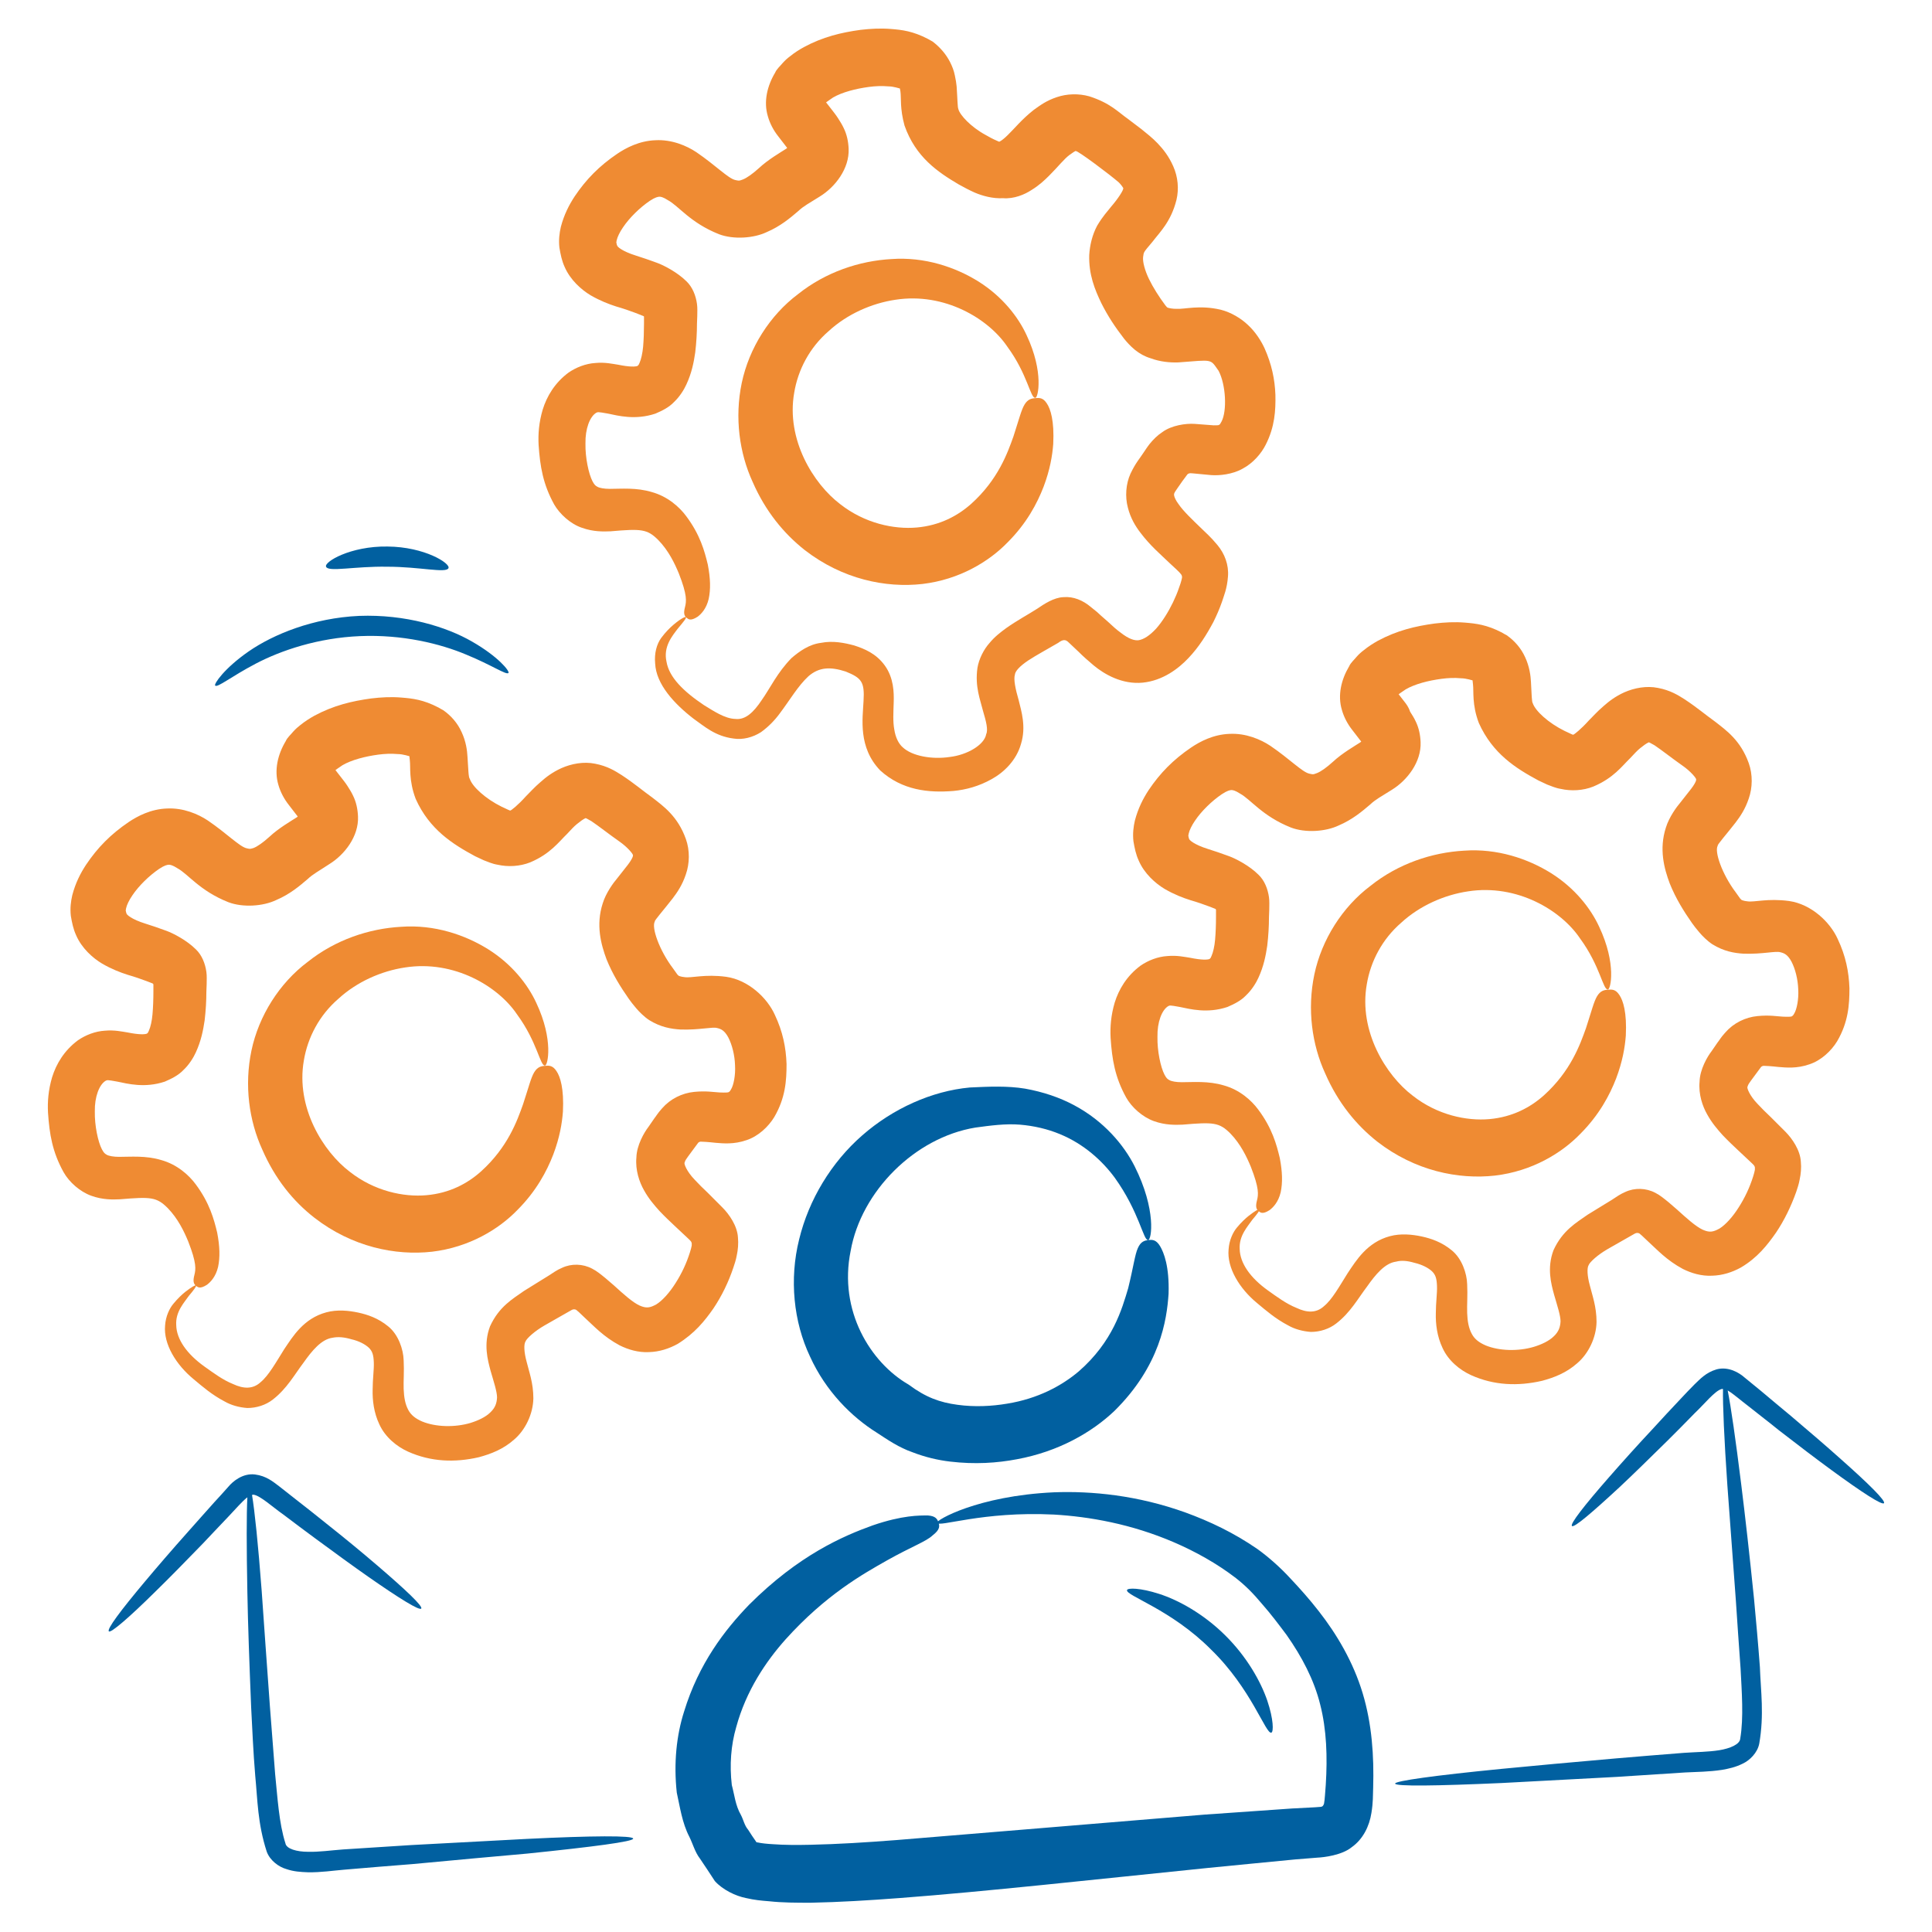 <svg width="60" height="60" viewBox="0 0 60 60" fill="none" xmlns="http://www.w3.org/2000/svg">
<path d="M35.236 36.218C34.9 35.554 34.282 34.818 33.364 34.327C32.909 34.082 32.391 33.909 31.836 33.809C31.282 33.718 30.709 33.745 30.118 33.773C28.936 33.882 27.727 34.427 26.773 35.264C25.818 36.1 25.118 37.255 24.818 38.491C24.509 39.727 24.645 41.054 25.155 42.127C25.645 43.209 26.455 44.009 27.227 44.491C27.573 44.718 27.918 44.955 28.336 45.1C28.736 45.255 29.127 45.346 29.509 45.391C30.273 45.482 30.964 45.436 31.582 45.318C32.864 45.082 33.9 44.491 34.609 43.818C36.027 42.418 36.236 41 36.291 40.182C36.318 39.327 36.145 38.9 36.027 38.7C35.9 38.491 35.782 38.5 35.664 38.509C35.545 38.527 35.427 38.554 35.336 38.764C35.245 38.964 35.2 39.345 35.036 40.009C34.846 40.645 34.564 41.664 33.5 42.591C32.973 43.036 32.236 43.436 31.282 43.591C30.8 43.673 30.264 43.7 29.736 43.627C29.191 43.554 28.755 43.4 28.218 43C27.036 42.318 26.036 40.709 26.418 38.846C26.745 37 28.409 35.327 30.291 35.018C30.755 34.955 31.227 34.891 31.673 34.927C32.118 34.964 32.536 35.064 32.909 35.218C33.664 35.527 34.236 36.054 34.618 36.573C35.382 37.636 35.509 38.536 35.655 38.509C35.764 38.518 35.918 37.573 35.236 36.218Z" fill="#0160A0"/>
<path d="M40.955 50.036C40.673 49.673 40.373 49.336 40.073 49.018C39.782 48.7 39.409 48.364 39.054 48.109C38.318 47.6 37.564 47.245 36.818 46.973C35.327 46.436 33.9 46.3 32.727 46.345C30.355 46.455 29.055 47.218 29.1 47.291C29.145 47.445 30.5 46.927 32.727 47.036C33.827 47.1 35.136 47.327 36.464 47.9C37.118 48.182 37.791 48.554 38.382 49.009C38.682 49.245 38.918 49.482 39.191 49.809C39.464 50.118 39.709 50.445 39.955 50.773C40.427 51.445 40.809 52.164 41 52.936C41.2 53.718 41.227 54.564 41.173 55.427C41.154 55.636 41.145 55.891 41.118 56.018C41.109 56.045 41.091 56.082 41.064 56.1C41 56.118 41.082 56.109 40.836 56.127L40.127 56.164C39.209 56.227 38.3 56.291 37.4 56.355C33.818 56.654 30.454 56.927 27.836 57.145C26.9 57.218 26.009 57.273 25.173 57.291C24.764 57.3 24.355 57.3 24 57.273C23.827 57.264 23.645 57.245 23.527 57.218C23.454 57.209 23.5 57.218 23.491 57.209C23.4 57.082 23.318 56.955 23.236 56.827C23.118 56.691 23.091 56.518 23.009 56.364C22.836 56.064 22.809 55.736 22.727 55.436C22.654 54.809 22.7 54.2 22.864 53.636C23.173 52.5 23.791 51.591 24.4 50.909C25.645 49.527 26.8 48.882 27.555 48.455C28.318 48.027 28.764 47.873 28.964 47.682C29.2 47.5 29.182 47.391 29.145 47.282C29.109 47.173 29.055 47.082 28.818 47.064C28.555 47.064 28.027 47.054 27.1 47.373C26.191 47.7 24.809 48.291 23.264 49.836C22.509 50.618 21.7 51.664 21.245 53.154C21.009 53.891 20.918 54.755 21.018 55.673C21.118 56.118 21.182 56.609 21.409 57.045C21.518 57.264 21.582 57.518 21.736 57.718C21.891 57.945 22.046 58.182 22.2 58.418C22.445 58.691 22.846 58.882 23.164 58.945C23.436 59.009 23.654 59.027 23.882 59.045C24.3 59.091 24.736 59.091 25.182 59.091C26.073 59.073 26.982 59.018 27.945 58.945C30.591 58.745 33.955 58.373 37.527 58.009C38.418 57.918 39.327 57.836 40.236 57.745L40.909 57.691C41.109 57.682 41.673 57.618 41.982 57.364C42.327 57.118 42.527 56.718 42.591 56.3C42.645 55.973 42.636 55.755 42.645 55.509C42.673 54.545 42.609 53.545 42.318 52.582C42.027 51.618 41.518 50.755 40.955 50.036Z" fill="#0160A0"/>
<path d="M22.155 40.636C22.418 40.245 22.627 39.809 22.773 39.373C22.809 39.264 22.855 39.136 22.882 38.982C22.918 38.818 22.936 38.618 22.918 38.436C22.9 38.073 22.645 37.709 22.436 37.5L21.982 37.045C21.827 36.9 21.691 36.764 21.573 36.636C21.327 36.382 21.227 36.127 21.264 36.1C21.282 36.054 21.255 36.073 21.373 35.909L21.682 35.491C21.7 35.473 21.727 35.455 21.764 35.455C21.809 35.455 21.991 35.464 22.227 35.491C22.455 35.509 22.791 35.545 23.182 35.409C23.546 35.291 23.864 34.991 24.046 34.691C24.391 34.1 24.427 33.564 24.427 33.045C24.409 32.527 24.309 32.036 24.064 31.518C23.827 30.991 23.245 30.436 22.555 30.336C21.882 30.245 21.473 30.382 21.255 30.345C21.145 30.336 21.064 30.3 21.073 30.3L21.036 30.264L20.9 30.073C20.473 29.509 20.227 28.8 20.336 28.618C20.309 28.6 20.609 28.264 20.891 27.9C21.036 27.709 21.191 27.482 21.3 27.154C21.418 26.818 21.427 26.409 21.3 26.055C21.046 25.345 20.6 25.036 20.264 24.773C19.945 24.545 19.709 24.336 19.309 24.073C19.109 23.945 18.864 23.791 18.482 23.718C18.127 23.645 17.745 23.718 17.436 23.855C17.155 23.982 16.955 24.136 16.782 24.291C16.591 24.454 16.455 24.609 16.327 24.736C16.091 25 15.873 25.173 15.845 25.173C15.809 25.154 15.945 25.227 15.582 25.055C15.082 24.809 14.673 24.436 14.591 24.191C14.546 24.136 14.546 23.9 14.518 23.5C14.509 23.318 14.473 23.027 14.336 22.736C14.209 22.454 14.009 22.227 13.764 22.055C13.709 22.027 13.664 22 13.618 21.973C13.146 21.727 12.809 21.691 12.473 21.664C12.146 21.636 11.836 21.654 11.527 21.691C10.927 21.773 10.355 21.909 9.764 22.227C9.618 22.309 9.473 22.4 9.327 22.518C9.255 22.573 9.182 22.636 9.109 22.718C9.036 22.809 8.918 22.909 8.873 23.018C8.627 23.427 8.509 23.918 8.645 24.373C8.709 24.6 8.827 24.818 8.964 24.991L9.209 25.309L9.245 25.355C9.236 25.364 9.273 25.336 9.218 25.382C9.036 25.5 8.655 25.718 8.373 25.982C8.173 26.164 7.991 26.291 7.873 26.336C7.755 26.373 7.755 26.364 7.664 26.345C7.445 26.3 7.055 25.891 6.455 25.482C6.155 25.282 5.691 25.082 5.182 25.109C4.682 25.127 4.273 25.345 4 25.527C3.436 25.909 3.027 26.327 2.673 26.855C2.5 27.118 2.345 27.418 2.245 27.8C2.2 27.991 2.173 28.209 2.2 28.445C2.236 28.654 2.273 28.845 2.364 29.045C2.536 29.445 2.882 29.755 3.173 29.927C3.473 30.1 3.736 30.2 3.964 30.273C4.409 30.4 4.836 30.582 4.745 30.545C4.755 30.555 4.764 30.564 4.764 30.573V30.6V30.782C4.764 31.045 4.755 31.282 4.736 31.5C4.718 31.709 4.673 31.9 4.627 32C4.6 32.064 4.6 32.064 4.591 32.073C4.582 32.082 4.573 32.091 4.564 32.1C4.5 32.127 4.318 32.136 3.964 32.064C3.782 32.036 3.555 31.982 3.255 32.009C2.955 32.027 2.655 32.145 2.418 32.309C1.991 32.627 1.745 33.045 1.618 33.455C1.5 33.855 1.473 34.218 1.491 34.554C1.536 35.227 1.627 35.773 1.973 36.4C2.145 36.709 2.482 37.009 2.836 37.136C3.191 37.264 3.5 37.255 3.727 37.245C4.682 37.164 4.864 37.173 5.209 37.518C5.527 37.845 5.718 38.245 5.845 38.554C6.109 39.227 6.082 39.418 6.036 39.6C5.991 39.773 6.009 39.864 6.073 39.918C6.136 39.973 6.2 40.045 6.427 39.9C6.536 39.818 6.7 39.654 6.773 39.345C6.836 39.045 6.827 38.709 6.745 38.282C6.645 37.864 6.509 37.355 6.073 36.773C5.864 36.491 5.5 36.164 5.009 36.027C4.527 35.882 4.055 35.927 3.7 35.927C3.527 35.927 3.382 35.9 3.318 35.864C3.255 35.827 3.227 35.809 3.164 35.691C3.045 35.464 2.936 34.955 2.945 34.518C2.936 34.064 3.082 33.682 3.282 33.564C3.336 33.545 3.3 33.527 3.645 33.591C3.955 33.654 4.491 33.8 5.118 33.591C5.327 33.5 5.536 33.4 5.7 33.227C5.873 33.064 6.009 32.845 6.082 32.682C6.245 32.327 6.309 32 6.355 31.691C6.391 31.382 6.409 31.082 6.409 30.8L6.418 30.564C6.418 30.445 6.427 30.309 6.409 30.182C6.373 29.927 6.273 29.664 6.082 29.482C5.8 29.2 5.373 28.982 5.173 28.909C4.927 28.818 4.709 28.745 4.509 28.682C4.1 28.555 3.909 28.4 3.927 28.355C3.909 28.345 3.918 28.291 3.9 28.273C3.918 28.273 3.9 28.245 3.918 28.2C3.936 28.109 4.009 27.954 4.109 27.809C4.309 27.509 4.636 27.191 4.945 26.982C5.109 26.873 5.2 26.855 5.245 26.855C5.282 26.855 5.355 26.864 5.509 26.964C5.845 27.145 6.2 27.664 7.091 28.018C7.545 28.191 8.173 28.145 8.573 27.954C9 27.773 9.3 27.518 9.555 27.3C9.718 27.145 9.882 27.064 10.227 26.836C10.7 26.545 11.146 25.973 11.118 25.355C11.109 25.136 11.064 24.909 10.964 24.709C10.918 24.609 10.855 24.509 10.791 24.409C10.727 24.309 10.646 24.209 10.618 24.173L10.427 23.927C10.418 23.918 10.418 23.918 10.418 23.918C10.455 23.9 10.3 23.991 10.636 23.764C10.918 23.6 11.336 23.491 11.745 23.436C11.945 23.409 12.155 23.4 12.345 23.418C12.527 23.418 12.718 23.491 12.709 23.482C12.709 23.464 12.718 23.491 12.727 23.609C12.755 23.818 12.691 24.236 12.909 24.809C13.336 25.764 14.064 26.218 14.755 26.591L15.027 26.718C15.155 26.764 15.282 26.827 15.455 26.855C15.773 26.927 16.145 26.909 16.464 26.782C17.091 26.518 17.355 26.145 17.609 25.9C17.727 25.773 17.827 25.664 17.918 25.591C18.018 25.509 18.109 25.445 18.164 25.418C18.218 25.427 18.091 25.345 18.364 25.5C18.582 25.645 18.927 25.918 19.227 26.127C19.491 26.309 19.664 26.527 19.655 26.555C19.655 26.564 19.664 26.555 19.655 26.591C19.645 26.636 19.591 26.736 19.5 26.855C19.409 26.973 19.291 27.118 19.164 27.282C19.055 27.409 18.818 27.727 18.718 28.055C18.5 28.727 18.664 29.327 18.836 29.791C19.027 30.264 19.273 30.654 19.527 31.018C19.591 31.109 19.655 31.191 19.755 31.309C19.846 31.418 20.009 31.582 20.164 31.682C20.518 31.9 20.836 31.954 21.136 31.973C21.727 31.991 22.127 31.882 22.273 31.927C22.391 31.954 22.5 32 22.618 32.218C22.736 32.445 22.818 32.773 22.827 33.082C22.846 33.391 22.782 33.709 22.7 33.836C22.664 33.9 22.655 33.9 22.627 33.918C22.618 33.927 22.536 33.936 22.346 33.927C22.164 33.918 21.936 33.873 21.564 33.909C21.182 33.945 20.818 34.127 20.564 34.418C20.409 34.591 20.391 34.645 20.318 34.736L20.136 35C20.009 35.164 19.773 35.564 19.764 35.945C19.727 36.336 19.855 36.709 20 36.964C20.145 37.227 20.318 37.427 20.482 37.609C20.645 37.782 20.809 37.936 20.955 38.073L21.391 38.482C21.473 38.564 21.464 38.554 21.482 38.609V38.682C21.473 38.727 21.455 38.809 21.427 38.891C21.318 39.236 21.173 39.545 20.982 39.845C20.8 40.136 20.573 40.391 20.382 40.509C20.182 40.618 20.073 40.636 19.864 40.545C19.645 40.445 19.364 40.191 19.064 39.918L18.8 39.691C18.664 39.582 18.536 39.473 18.391 39.4C18.1 39.245 17.745 39.236 17.455 39.373C17.3 39.436 17.164 39.536 17.036 39.618L16.8 39.764L16.273 40.091C15.927 40.336 15.5 40.573 15.218 41.191C15.009 41.745 15.146 42.236 15.236 42.573C15.336 42.918 15.436 43.218 15.436 43.4C15.427 43.573 15.382 43.718 15.227 43.864C15.082 44.009 14.845 44.118 14.609 44.191C14.118 44.336 13.527 44.318 13.109 44.145C12.9 44.054 12.764 43.945 12.682 43.791C12.582 43.609 12.546 43.391 12.536 43.136C12.527 42.882 12.555 42.591 12.536 42.245C12.527 41.909 12.373 41.445 12.055 41.191C11.745 40.936 11.418 40.827 11.127 40.764C10.827 40.7 10.473 40.664 10.136 40.755C9.427 40.945 9.091 41.509 8.827 41.9C8.564 42.318 8.345 42.718 8.091 42.927C7.855 43.145 7.564 43.136 7.236 42.982C6.918 42.855 6.627 42.636 6.345 42.436C5.8 42.045 5.482 41.591 5.473 41.154C5.445 40.736 5.727 40.445 5.864 40.245C6.027 40.054 6.109 39.936 6.091 39.918C6.073 39.9 5.955 39.964 5.745 40.127C5.645 40.209 5.518 40.327 5.391 40.482C5.264 40.627 5.145 40.882 5.127 41.164C5.073 41.736 5.464 42.382 6.018 42.836C6.291 43.064 6.582 43.318 6.982 43.527C7.173 43.636 7.418 43.709 7.682 43.727C7.964 43.727 8.255 43.636 8.473 43.464C8.909 43.127 9.145 42.691 9.427 42.318C9.691 41.945 9.982 41.591 10.327 41.545C10.5 41.509 10.691 41.527 10.909 41.591C11.146 41.645 11.336 41.745 11.455 41.855C11.564 41.964 11.6 42.073 11.609 42.309C11.618 42.536 11.573 42.827 11.573 43.154C11.564 43.482 11.609 43.873 11.782 44.236C11.964 44.636 12.327 44.927 12.673 45.082C13.382 45.4 14.127 45.427 14.873 45.255C15.245 45.154 15.627 45.009 15.964 44.709C16.309 44.418 16.555 43.918 16.564 43.427C16.564 42.945 16.427 42.591 16.355 42.291C16.273 41.991 16.264 41.755 16.318 41.664C16.355 41.564 16.609 41.336 16.909 41.164C17.191 41 17.473 40.845 17.755 40.682C17.8 40.654 17.873 40.654 17.909 40.691L17.973 40.745L18.155 40.918C18.445 41.182 18.736 41.509 19.245 41.782C19.5 41.909 19.818 42.009 20.155 41.991C20.482 41.982 20.782 41.882 21.046 41.736C21.573 41.409 21.882 41.027 22.155 40.636Z" fill="#EF8B33"/>
<path d="M9.764 37.818C10.936 38.727 12.282 39 13.418 38.873C14.573 38.736 15.491 38.173 16.064 37.582C16.655 36.991 16.982 36.373 17.182 35.855C17.382 35.327 17.455 34.882 17.482 34.527C17.518 33.809 17.4 33.436 17.282 33.264C17.164 33.082 17.046 33.091 16.927 33.1C16.8 33.109 16.691 33.136 16.591 33.3C16.491 33.464 16.418 33.764 16.245 34.291C16.064 34.8 15.773 35.627 14.936 36.382C14.518 36.755 13.964 37.054 13.245 37.118C12.536 37.182 11.627 36.991 10.864 36.391C10.036 35.764 9.182 34.391 9.436 32.936C9.555 32.218 9.918 31.527 10.509 31.018C11.082 30.491 11.845 30.154 12.582 30.045C14.109 29.809 15.473 30.636 16.055 31.5C16.691 32.364 16.773 33.118 16.927 33.091C17.009 33.1 17.2 32.3 16.655 31.145C16.391 30.573 15.9 29.945 15.164 29.482C14.436 29.027 13.482 28.709 12.464 28.782C11.455 28.836 10.409 29.191 9.555 29.873C8.682 30.527 8.036 31.545 7.809 32.627C7.582 33.709 7.736 34.809 8.145 35.7C8.545 36.618 9.109 37.309 9.764 37.818Z" fill="#EF8B33"/>
<path d="M18.073 16.391C18.427 16.518 18.736 16.509 18.964 16.5C19.918 16.418 20.1 16.427 20.445 16.773C20.764 17.1 20.954 17.5 21.082 17.809C21.346 18.482 21.318 18.673 21.273 18.855C21.227 19.027 21.245 19.118 21.309 19.173C21.373 19.227 21.436 19.3 21.664 19.154C21.773 19.073 21.936 18.909 22.009 18.6C22.073 18.3 22.064 17.964 21.982 17.536C21.882 17.118 21.745 16.609 21.309 16.027C21.1 15.745 20.736 15.418 20.245 15.282C19.764 15.136 19.291 15.182 18.936 15.182C18.764 15.182 18.618 15.155 18.555 15.118C18.491 15.082 18.464 15.064 18.4 14.945C18.282 14.718 18.173 14.209 18.182 13.773C18.173 13.318 18.318 12.936 18.518 12.818C18.573 12.8 18.536 12.782 18.882 12.845C19.191 12.909 19.727 13.055 20.355 12.845C20.564 12.755 20.773 12.655 20.936 12.482C21.109 12.318 21.245 12.1 21.318 11.936C21.482 11.582 21.546 11.255 21.591 10.945C21.627 10.636 21.645 10.336 21.645 10.055L21.654 9.818C21.654 9.7 21.664 9.564 21.645 9.436C21.609 9.182 21.509 8.918 21.318 8.736C21.036 8.455 20.609 8.236 20.409 8.164C20.164 8.073 19.945 8 19.745 7.936C19.336 7.809 19.145 7.655 19.164 7.609C19.145 7.6 19.154 7.545 19.136 7.527C19.154 7.527 19.136 7.5 19.154 7.455C19.173 7.364 19.245 7.209 19.346 7.064C19.546 6.764 19.873 6.445 20.182 6.236C20.346 6.127 20.436 6.109 20.482 6.109C20.518 6.109 20.591 6.118 20.745 6.218C21.082 6.4 21.436 6.918 22.327 7.273C22.782 7.445 23.409 7.4 23.809 7.209C24.236 7.027 24.536 6.773 24.791 6.555C24.954 6.4 25.118 6.318 25.464 6.1C25.936 5.809 26.382 5.236 26.355 4.618C26.346 4.4 26.3 4.173 26.2 3.973C26.154 3.873 26.091 3.773 26.027 3.673C25.964 3.573 25.882 3.473 25.855 3.436L25.664 3.191C25.654 3.182 25.654 3.182 25.654 3.182C25.691 3.164 25.536 3.255 25.873 3.027C26.154 2.864 26.573 2.755 26.982 2.7C27.182 2.673 27.391 2.664 27.582 2.682C27.764 2.682 27.945 2.755 27.945 2.745C27.954 2.764 27.954 2.8 27.964 2.845C27.991 3.036 27.945 3.373 28.091 3.9C28.436 4.882 29.127 5.345 29.773 5.727C29.936 5.818 30.109 5.909 30.273 5.982C30.509 6.082 30.827 6.173 31.154 6.155C31.482 6.182 31.818 6.045 32.036 5.9C32.273 5.755 32.436 5.6 32.582 5.455C32.873 5.164 33.045 4.936 33.218 4.809C33.446 4.645 33.4 4.7 33.409 4.691C33.482 4.682 34.473 5.427 34.745 5.664C34.818 5.736 34.873 5.818 34.882 5.836C34.882 5.845 34.891 5.845 34.882 5.855C34.891 5.9 34.736 6.155 34.5 6.427C34.382 6.582 34.264 6.691 34.073 7.009C33.918 7.3 33.846 7.618 33.827 7.918C33.809 8.527 34 8.991 34.2 9.409C34.409 9.827 34.636 10.164 34.909 10.518C34.982 10.609 35.1 10.745 35.245 10.864C35.391 10.982 35.554 11.073 35.736 11.127C36.027 11.236 36.336 11.264 36.591 11.255C37.691 11.173 37.573 11.136 37.846 11.518C38.073 11.954 38.109 12.764 37.936 13.091C37.891 13.164 37.891 13.182 37.864 13.191C37.836 13.209 37.836 13.209 37.691 13.209L37.1 13.164C36.827 13.145 36.382 13.209 36.1 13.418C35.946 13.518 35.818 13.645 35.7 13.791C35.609 13.909 35.573 13.973 35.509 14.064C35.4 14.236 35.273 14.364 35.109 14.709C34.964 15.027 34.936 15.427 35.027 15.764C35.109 16.091 35.264 16.345 35.418 16.545C35.727 16.954 36.045 17.218 36.327 17.491C36.464 17.618 36.645 17.782 36.664 17.818C36.691 17.845 36.709 17.882 36.709 17.918C36.718 17.918 36.682 18.082 36.618 18.245C36.564 18.409 36.5 18.555 36.427 18.709C36.282 19.009 36.1 19.3 35.909 19.518C35.7 19.745 35.518 19.855 35.364 19.882C35.236 19.9 35.054 19.845 34.8 19.645C34.673 19.555 34.545 19.436 34.409 19.309L34.191 19.118L34.073 19.009L33.882 18.855C33.636 18.645 33.336 18.518 33.027 18.545C32.727 18.555 32.418 18.764 32.218 18.9C31.936 19.082 31.591 19.264 31.245 19.509C31.073 19.636 30.891 19.773 30.727 19.973C30.555 20.164 30.4 20.464 30.355 20.745C30.273 21.327 30.445 21.736 30.527 22.073C30.627 22.409 30.691 22.664 30.627 22.8C30.573 23.127 30.046 23.445 29.491 23.509C28.945 23.591 28.327 23.482 28.036 23.209C27.909 23.1 27.809 22.9 27.773 22.654C27.727 22.409 27.745 22.136 27.755 21.809C27.764 21.5 27.755 21.055 27.482 20.673C27.209 20.291 26.836 20.145 26.527 20.045C26.227 19.964 25.864 19.891 25.5 19.964C25.127 20.009 24.827 20.227 24.582 20.436C24.136 20.891 23.918 21.373 23.654 21.745C23.4 22.127 23.145 22.364 22.836 22.327C22.509 22.318 22.164 22.082 21.864 21.9C21.227 21.473 20.782 21.036 20.7 20.555C20.591 20.082 20.882 19.745 21.046 19.527C21.227 19.309 21.327 19.191 21.3 19.164C21.282 19.145 21.145 19.209 20.918 19.4C20.8 19.5 20.673 19.627 20.536 19.809C20.391 20.009 20.318 20.291 20.346 20.6C20.373 21.245 20.936 21.855 21.536 22.318C21.873 22.555 22.209 22.864 22.782 22.936C23.064 22.982 23.382 22.9 23.636 22.736C23.873 22.564 24.064 22.364 24.218 22.154C24.527 21.745 24.782 21.3 25.109 21C25.436 20.718 25.782 20.7 26.264 20.855C26.755 21.055 26.855 21.173 26.818 21.773C26.791 22.318 26.645 23.209 27.336 23.927C28.018 24.545 28.836 24.627 29.609 24.564C30 24.527 30.4 24.418 30.791 24.2C31.173 23.991 31.564 23.618 31.709 23.1C31.873 22.564 31.718 22.082 31.636 21.745C31.536 21.4 31.473 21.1 31.518 20.954C31.527 20.845 31.664 20.691 31.936 20.509C32.2 20.336 32.509 20.173 32.864 19.964C33.009 19.855 33.091 19.855 33.182 19.945L33.5 20.245C33.636 20.382 33.791 20.518 33.964 20.664C34.291 20.936 34.846 21.264 35.491 21.2C36.109 21.136 36.591 20.773 36.909 20.436C37.236 20.091 37.473 19.709 37.682 19.318C37.782 19.118 37.873 18.909 37.946 18.7C38.009 18.5 38.109 18.282 38.136 17.9C38.164 17.545 38.036 17.2 37.809 16.927C37.582 16.654 37.464 16.564 37.318 16.418C37.036 16.145 36.755 15.882 36.6 15.655C36.518 15.545 36.473 15.445 36.464 15.391C36.455 15.345 36.464 15.327 36.482 15.291C36.482 15.282 36.609 15.1 36.718 14.945L36.873 14.736C36.882 14.727 36.891 14.718 36.909 14.709C36.955 14.7 36.918 14.691 37.036 14.7L37.618 14.755C37.864 14.773 38.273 14.736 38.591 14.555C38.918 14.382 39.173 14.082 39.309 13.809C39.591 13.255 39.618 12.745 39.609 12.264C39.591 11.773 39.491 11.309 39.273 10.818C39.164 10.582 38.991 10.309 38.755 10.091C38.545 9.891 38.236 9.7 37.909 9.618C37.245 9.464 36.791 9.609 36.536 9.591C36.409 9.591 36.327 9.573 36.264 9.555C36.264 9.555 36.255 9.545 36.245 9.545L36.191 9.482C36 9.227 35.809 8.927 35.682 8.664C35.554 8.4 35.482 8.127 35.5 7.982C35.527 7.818 35.491 7.864 35.791 7.509C36.018 7.209 36.364 6.891 36.536 6.209C36.618 5.864 36.582 5.491 36.436 5.164C36.3 4.855 36.127 4.636 35.955 4.455C35.782 4.273 35.6 4.136 35.446 4.009L35.027 3.691C34.727 3.482 34.482 3.2 33.827 2.991C33.5 2.9 33.136 2.909 32.818 3.018C32.491 3.127 32.3 3.273 32.109 3.409C31.736 3.7 31.491 4.009 31.3 4.191C31.1 4.391 31 4.418 31.027 4.4C31.027 4.4 31.027 4.4 30.964 4.373C30.836 4.318 30.718 4.255 30.609 4.191C30.154 3.945 29.809 3.573 29.764 3.391C29.736 3.336 29.736 3.073 29.709 2.682C29.7 2.582 29.682 2.473 29.654 2.345C29.627 2.2 29.573 2.064 29.509 1.936C29.382 1.682 29.191 1.464 28.964 1.291L28.818 1.209C28.346 0.964 28.009 0.927 27.673 0.9C27.346 0.873 27.036 0.891 26.727 0.927C26.127 1.009 25.555 1.145 24.964 1.464C24.818 1.545 24.673 1.636 24.527 1.755C24.454 1.809 24.382 1.873 24.309 1.955C24.236 2.045 24.118 2.145 24.073 2.255C23.827 2.664 23.709 3.155 23.846 3.609C23.909 3.836 24.027 4.055 24.164 4.227L24.409 4.545L24.445 4.591C24.436 4.6 24.473 4.573 24.418 4.618C24.236 4.736 23.855 4.955 23.573 5.218C23.373 5.4 23.191 5.527 23.073 5.573C22.936 5.627 22.936 5.609 22.836 5.591C22.618 5.545 22.227 5.136 21.627 4.727C21.327 4.527 20.864 4.327 20.355 4.355C19.855 4.373 19.445 4.591 19.173 4.773C18.609 5.155 18.2 5.573 17.846 6.1C17.673 6.364 17.518 6.664 17.418 7.045C17.373 7.236 17.346 7.455 17.373 7.691C17.409 7.9 17.445 8.091 17.536 8.291C17.709 8.691 18.055 9 18.346 9.173C18.645 9.345 18.909 9.445 19.136 9.518C19.582 9.645 20.009 9.827 19.918 9.791C20 9.818 20 9.827 20 9.836V9.864V10.045C20 10.309 19.991 10.545 19.973 10.764C19.954 10.973 19.909 11.164 19.864 11.264C19.836 11.327 19.836 11.327 19.827 11.336C19.818 11.345 19.809 11.354 19.8 11.364C19.736 11.391 19.555 11.4 19.2 11.327C19.018 11.3 18.791 11.245 18.491 11.273C18.191 11.291 17.891 11.409 17.654 11.573C17.227 11.891 16.982 12.309 16.855 12.718C16.736 13.118 16.709 13.482 16.727 13.818C16.773 14.491 16.864 15.036 17.209 15.664C17.382 15.964 17.718 16.273 18.073 16.391Z" fill="#EF8B33"/>
<path d="M24.991 17.082C26.164 17.991 27.509 18.264 28.645 18.136C29.8 18 30.718 17.436 31.291 16.845C31.882 16.255 32.209 15.636 32.409 15.118C32.609 14.591 32.682 14.145 32.709 13.791C32.745 13.073 32.627 12.7 32.509 12.527C32.391 12.345 32.273 12.354 32.155 12.364C32.027 12.373 31.918 12.4 31.818 12.564C31.718 12.727 31.645 13.027 31.473 13.555C31.291 14.064 31 14.891 30.164 15.645C29.745 16.018 29.191 16.318 28.473 16.382C27.764 16.445 26.855 16.255 26.091 15.655C25.264 15.027 24.409 13.655 24.664 12.2C24.782 11.482 25.145 10.791 25.736 10.282C26.309 9.754 27.073 9.418 27.809 9.309C29.336 9.073 30.7 9.9 31.282 10.764C31.918 11.627 32 12.382 32.155 12.354C32.236 12.364 32.427 11.564 31.882 10.409C31.618 9.836 31.127 9.209 30.391 8.745C29.664 8.291 28.709 7.973 27.691 8.045C26.682 8.1 25.636 8.454 24.782 9.136C23.909 9.791 23.264 10.809 23.036 11.891C22.809 12.973 22.964 14.073 23.373 14.964C23.773 15.882 24.346 16.573 24.991 17.082Z" fill="#EF8B33"/>
<path d="M43.927 39.218C44.164 39.273 44.355 39.373 44.473 39.482C44.582 39.591 44.618 39.7 44.627 39.936C44.636 40.164 44.591 40.455 44.591 40.782C44.582 41.109 44.627 41.5 44.8 41.864C44.982 42.264 45.346 42.554 45.691 42.709C46.4 43.027 47.145 43.054 47.891 42.882C48.264 42.782 48.645 42.636 48.982 42.336C49.327 42.045 49.573 41.545 49.582 41.054C49.582 40.573 49.446 40.218 49.373 39.918C49.291 39.618 49.282 39.382 49.336 39.291C49.373 39.191 49.627 38.964 49.927 38.791C50.209 38.627 50.491 38.473 50.773 38.309C50.818 38.282 50.891 38.282 50.927 38.318L50.991 38.373L51.173 38.545C51.464 38.809 51.755 39.136 52.264 39.409C52.518 39.536 52.836 39.636 53.173 39.618C53.5 39.609 53.8 39.509 54.064 39.364C54.573 39.064 54.882 38.673 55.155 38.282C55.418 37.891 55.627 37.455 55.782 37.018C55.818 36.909 55.864 36.782 55.891 36.627C55.927 36.464 55.946 36.264 55.927 36.082C55.909 35.718 55.655 35.355 55.446 35.145L54.991 34.691C54.836 34.545 54.7 34.409 54.582 34.282C54.336 34.027 54.236 33.773 54.273 33.745C54.291 33.7 54.264 33.718 54.382 33.554L54.691 33.136C54.709 33.118 54.745 33.1 54.773 33.1C54.818 33.1 55 33.109 55.236 33.136C55.464 33.154 55.8 33.191 56.191 33.054C56.555 32.936 56.873 32.636 57.055 32.336C57.4 31.745 57.436 31.209 57.436 30.691C57.418 30.173 57.318 29.682 57.073 29.164C56.836 28.636 56.255 28.082 55.564 27.982C54.891 27.891 54.482 28.027 54.264 27.991C54.155 27.982 54.073 27.945 54.082 27.945L54.045 27.909L53.909 27.718C53.482 27.154 53.236 26.445 53.346 26.264C53.318 26.245 53.618 25.909 53.9 25.545C54.045 25.355 54.2 25.127 54.309 24.8C54.427 24.464 54.436 24.055 54.309 23.7C54.055 22.991 53.609 22.682 53.273 22.418C52.955 22.191 52.718 21.982 52.318 21.718C52.118 21.591 51.873 21.436 51.491 21.364C51.136 21.291 50.755 21.364 50.446 21.5C50.164 21.627 49.964 21.782 49.791 21.936C49.6 22.1 49.464 22.255 49.336 22.382C49.1 22.645 48.882 22.818 48.855 22.818C48.818 22.8 48.955 22.873 48.591 22.7C48.091 22.454 47.682 22.082 47.6 21.836C47.573 21.809 47.564 21.573 47.545 21.173C47.536 20.991 47.5 20.7 47.364 20.409C47.236 20.127 47.036 19.9 46.791 19.727C46.736 19.7 46.691 19.673 46.645 19.645C46.173 19.4 45.836 19.364 45.5 19.336C45.173 19.309 44.864 19.327 44.555 19.364C43.955 19.445 43.382 19.582 42.791 19.9C42.645 19.982 42.5 20.073 42.355 20.191C42.282 20.245 42.209 20.309 42.136 20.391C42.064 20.482 41.946 20.582 41.9 20.691C41.655 21.1 41.536 21.591 41.673 22.045C41.736 22.273 41.855 22.491 41.991 22.664L42.236 22.982L42.273 23.027C42.264 23.036 42.3 23.009 42.245 23.055C42.064 23.173 41.682 23.391 41.4 23.654C41.2 23.836 41.018 23.964 40.9 24.009C40.764 24.064 40.764 24.045 40.664 24.027C40.446 23.982 40.055 23.573 39.455 23.164C39.155 22.964 38.691 22.764 38.182 22.791C37.682 22.809 37.273 23.027 37 23.209C36.436 23.591 36.027 24.009 35.673 24.536C35.5 24.8 35.346 25.1 35.245 25.482C35.2 25.673 35.173 25.891 35.2 26.127C35.236 26.336 35.273 26.527 35.364 26.727C35.536 27.127 35.882 27.436 36.173 27.609C36.473 27.782 36.736 27.882 36.964 27.954C37.409 28.082 37.836 28.264 37.745 28.227C37.755 28.236 37.764 28.245 37.764 28.255V28.282V28.464C37.764 28.727 37.755 28.964 37.736 29.182C37.718 29.391 37.673 29.582 37.627 29.682C37.6 29.745 37.6 29.745 37.591 29.755C37.582 29.764 37.573 29.773 37.564 29.782C37.5 29.809 37.318 29.818 36.964 29.745C36.782 29.718 36.555 29.664 36.255 29.691C35.955 29.709 35.655 29.827 35.418 29.991C34.991 30.309 34.745 30.727 34.618 31.136C34.5 31.536 34.473 31.9 34.491 32.236C34.536 32.909 34.627 33.455 34.973 34.082C35.145 34.391 35.482 34.691 35.836 34.818C36.191 34.945 36.5 34.936 36.727 34.927C37.682 34.845 37.864 34.855 38.209 35.2C38.527 35.527 38.718 35.927 38.846 36.236C39.109 36.909 39.082 37.1 39.036 37.282C38.991 37.455 39.009 37.545 39.073 37.6C39.136 37.654 39.2 37.727 39.427 37.582C39.536 37.5 39.7 37.336 39.773 37.027C39.836 36.727 39.827 36.391 39.745 35.964C39.645 35.545 39.509 35.036 39.073 34.455C38.864 34.173 38.5 33.845 38.009 33.709C37.527 33.564 37.055 33.609 36.7 33.609C36.527 33.609 36.382 33.582 36.318 33.545C36.255 33.509 36.227 33.491 36.164 33.373C36.045 33.145 35.936 32.636 35.946 32.2C35.936 31.745 36.082 31.364 36.282 31.245C36.336 31.227 36.3 31.209 36.645 31.273C36.955 31.336 37.491 31.482 38.118 31.273C38.327 31.182 38.536 31.082 38.7 30.909C38.873 30.745 39.009 30.527 39.082 30.364C39.245 30.009 39.309 29.682 39.355 29.373C39.391 29.064 39.409 28.764 39.409 28.482L39.418 28.245C39.418 28.127 39.427 27.991 39.409 27.864C39.373 27.609 39.273 27.345 39.082 27.164C38.8 26.882 38.373 26.664 38.173 26.591C37.927 26.5 37.709 26.427 37.509 26.364C37.1 26.236 36.909 26.082 36.927 26.036C36.909 26.027 36.918 25.973 36.9 25.954C36.918 25.954 36.9 25.927 36.918 25.882C36.936 25.791 37.009 25.636 37.109 25.491C37.309 25.191 37.636 24.873 37.946 24.664C38.109 24.555 38.2 24.536 38.245 24.536C38.282 24.536 38.355 24.545 38.509 24.645C38.846 24.827 39.2 25.345 40.091 25.7C40.545 25.873 41.173 25.827 41.573 25.636C42 25.454 42.3 25.2 42.555 24.982C42.718 24.827 42.882 24.745 43.227 24.527C43.7 24.236 44.145 23.664 44.118 23.045C44.109 22.827 44.064 22.6 43.964 22.4C43.918 22.3 43.855 22.2 43.791 22.1C43.745 21.954 43.664 21.855 43.636 21.818L43.446 21.573C43.436 21.564 43.436 21.564 43.436 21.564C43.473 21.545 43.318 21.636 43.655 21.409C43.936 21.245 44.355 21.136 44.764 21.082C44.964 21.055 45.173 21.045 45.364 21.064C45.545 21.064 45.736 21.136 45.727 21.127C45.727 21.109 45.736 21.136 45.745 21.255C45.773 21.464 45.709 21.882 45.927 22.454C46.355 23.409 47.082 23.864 47.773 24.236L48.045 24.364C48.173 24.409 48.3 24.473 48.473 24.5C48.791 24.573 49.164 24.555 49.482 24.427C50.109 24.164 50.373 23.791 50.627 23.545C50.745 23.418 50.846 23.309 50.936 23.236C51.036 23.154 51.127 23.091 51.182 23.064C51.236 23.073 51.109 22.991 51.382 23.145C51.6 23.291 51.946 23.564 52.245 23.773C52.509 23.954 52.682 24.173 52.673 24.2C52.673 24.209 52.682 24.2 52.673 24.236C52.664 24.282 52.609 24.382 52.518 24.5C52.427 24.618 52.309 24.764 52.182 24.927C52.073 25.055 51.836 25.373 51.736 25.7C51.518 26.373 51.682 26.973 51.855 27.436C52.045 27.909 52.291 28.3 52.545 28.664C52.609 28.755 52.673 28.836 52.773 28.954C52.864 29.064 53.027 29.227 53.182 29.327C53.536 29.545 53.855 29.6 54.155 29.618C54.745 29.636 55.145 29.527 55.291 29.573C55.409 29.6 55.518 29.645 55.636 29.864C55.755 30.091 55.836 30.418 55.846 30.727C55.864 31.036 55.8 31.355 55.718 31.482C55.682 31.545 55.673 31.545 55.645 31.564C55.636 31.573 55.555 31.582 55.364 31.573C55.182 31.564 54.955 31.518 54.582 31.555C54.2 31.591 53.836 31.773 53.582 32.064C53.427 32.236 53.409 32.291 53.336 32.382L53.155 32.645C53.027 32.809 52.791 33.209 52.782 33.591C52.745 33.982 52.873 34.355 53.018 34.609C53.164 34.873 53.336 35.073 53.5 35.255C53.664 35.427 53.827 35.582 53.973 35.718L54.409 36.127C54.491 36.209 54.482 36.2 54.5 36.255V36.327C54.491 36.373 54.473 36.455 54.446 36.536C54.336 36.882 54.191 37.191 54 37.491C53.818 37.782 53.591 38.036 53.4 38.154C53.2 38.264 53.091 38.282 52.882 38.191C52.664 38.091 52.382 37.836 52.082 37.564L51.818 37.336C51.682 37.227 51.555 37.118 51.409 37.045C51.118 36.891 50.764 36.882 50.473 37.018C50.318 37.082 50.182 37.182 50.055 37.264L49.818 37.409L49.3 37.727C48.955 37.973 48.527 38.209 48.245 38.827C48.036 39.382 48.173 39.873 48.264 40.209C48.364 40.554 48.464 40.855 48.464 41.036C48.455 41.209 48.409 41.355 48.255 41.5C48.109 41.645 47.873 41.755 47.636 41.827C47.145 41.973 46.555 41.955 46.136 41.782C45.927 41.691 45.791 41.582 45.709 41.427C45.609 41.245 45.573 41.027 45.564 40.773C45.555 40.518 45.582 40.227 45.564 39.882C45.555 39.545 45.4 39.082 45.082 38.827C44.773 38.573 44.446 38.464 44.155 38.4C43.855 38.336 43.5 38.3 43.164 38.391C42.455 38.582 42.118 39.145 41.855 39.536C41.591 39.955 41.373 40.355 41.118 40.564C40.882 40.782 40.591 40.773 40.264 40.618C39.946 40.491 39.655 40.273 39.373 40.073C38.827 39.682 38.509 39.227 38.5 38.791C38.473 38.373 38.755 38.082 38.891 37.882C39.055 37.691 39.136 37.573 39.118 37.554C39.1 37.536 38.982 37.6 38.773 37.764C38.673 37.845 38.545 37.964 38.418 38.118C38.291 38.264 38.173 38.518 38.155 38.8C38.1 39.373 38.491 40.018 39.045 40.473C39.318 40.7 39.609 40.955 40.009 41.164C40.2 41.273 40.446 41.345 40.709 41.364C40.991 41.364 41.282 41.273 41.5 41.1C41.936 40.764 42.173 40.327 42.455 39.955C42.718 39.582 43.009 39.227 43.355 39.182C43.527 39.136 43.709 39.154 43.927 39.218Z" fill="#EF8B33"/>
<path d="M42.773 35.455C43.946 36.364 45.291 36.636 46.427 36.509C47.582 36.373 48.5 35.809 49.073 35.218C49.664 34.627 49.991 34.009 50.191 33.491C50.391 32.964 50.464 32.518 50.491 32.164C50.527 31.445 50.409 31.073 50.291 30.9C50.173 30.718 50.055 30.727 49.936 30.736C49.809 30.745 49.7 30.773 49.6 30.936C49.5 31.1 49.427 31.4 49.255 31.927C49.073 32.436 48.782 33.264 47.946 34.018C47.527 34.391 46.973 34.691 46.255 34.755C45.545 34.818 44.636 34.627 43.873 34.027C43.045 33.4 42.191 32.027 42.446 30.573C42.564 29.855 42.927 29.164 43.518 28.654C44.091 28.127 44.855 27.791 45.591 27.682C47.118 27.445 48.482 28.273 49.064 29.136C49.7 30 49.782 30.755 49.936 30.727C50.018 30.736 50.209 29.936 49.664 28.782C49.4 28.209 48.909 27.582 48.173 27.118C47.446 26.664 46.491 26.345 45.473 26.418C44.464 26.473 43.418 26.827 42.564 27.509C41.691 28.164 41.045 29.182 40.818 30.264C40.591 31.345 40.745 32.445 41.155 33.336C41.555 34.255 42.127 34.945 42.773 35.455Z" fill="#EF8B33"/>
<path d="M16.355 57.109C15.336 57.164 14.118 57.227 12.773 57.3C12.1 57.345 11.391 57.391 10.655 57.436C10.273 57.464 9.918 57.518 9.564 57.509C9.218 57.509 8.891 57.418 8.864 57.245C8.664 56.627 8.618 55.809 8.545 55.1C8.491 54.373 8.436 53.664 8.382 52.991C8.282 51.645 8.2 50.427 8.127 49.409C8.018 47.964 7.909 46.918 7.827 46.427C7.836 46.427 7.855 46.418 7.864 46.418C8.073 46.436 8.473 46.809 8.8 47.036C9.136 47.291 9.464 47.536 9.773 47.764C10.4 48.227 10.964 48.636 11.445 48.973C12.409 49.645 13.027 50.027 13.082 49.955C13.136 49.882 12.609 49.382 11.718 48.618C11.273 48.236 10.736 47.791 10.127 47.309C9.827 47.064 9.509 46.818 9.173 46.554C9.009 46.427 8.836 46.291 8.664 46.154C8.482 46.018 8.273 45.836 7.918 45.791C7.536 45.745 7.227 46.009 7.091 46.173C6.945 46.336 6.8 46.5 6.655 46.654C6.373 46.973 6.1 47.273 5.845 47.564C5.327 48.145 4.873 48.673 4.5 49.118C3.745 50.018 3.309 50.6 3.382 50.664C3.445 50.718 4 50.245 4.836 49.418C5.255 49.009 5.745 48.509 6.282 47.955C6.545 47.673 6.827 47.382 7.118 47.073C7.309 46.873 7.518 46.627 7.682 46.5C7.655 47.018 7.655 48.036 7.682 49.436C7.7 50.455 7.745 51.673 7.8 53.027C7.836 53.7 7.864 54.409 7.927 55.154C8 55.9 8 56.627 8.282 57.5C8.382 57.782 8.664 57.982 8.891 58.045C9.127 58.127 9.345 58.136 9.555 58.145C9.964 58.154 10.355 58.091 10.7 58.064C11.427 58 12.136 57.945 12.809 57.891C14.155 57.764 15.364 57.654 16.382 57.564C18.418 57.355 19.673 57.191 19.664 57.1C19.664 57 18.391 57.009 16.355 57.109Z" fill="#0160A0"/>
<path d="M57.173 45.318C56.736 44.927 56.209 44.473 55.618 43.973C55.318 43.727 55.009 43.464 54.682 43.191C54.518 43.054 54.346 42.918 54.182 42.782C54.018 42.636 53.682 42.427 53.309 42.527C52.973 42.627 52.791 42.836 52.627 42.991C52.473 43.145 52.327 43.3 52.182 43.455C51.891 43.764 51.618 44.054 51.355 44.345C50.827 44.909 50.364 45.427 49.973 45.873C49.2 46.755 48.755 47.327 48.818 47.391C48.882 47.455 49.436 46.982 50.3 46.182C50.727 45.782 51.227 45.291 51.782 44.745C52.055 44.473 52.346 44.182 52.636 43.882C52.927 43.609 53.264 43.182 53.473 43.136C53.482 43.127 53.5 43.145 53.509 43.136C53.5 43.627 53.545 44.682 53.645 46.127C53.718 47.145 53.809 48.355 53.909 49.709C53.955 50.382 54 51.082 54.055 51.818C54.091 52.527 54.155 53.345 54.045 53.991C54.036 54.173 53.727 54.3 53.391 54.355C53.045 54.409 52.691 54.409 52.3 54.436C51.564 54.491 50.855 54.554 50.182 54.609C48.836 54.727 47.627 54.836 46.609 54.936C44.573 55.136 43.318 55.309 43.327 55.391C43.336 55.482 44.6 55.464 46.645 55.373C47.664 55.318 48.882 55.255 50.227 55.182C50.9 55.136 51.609 55.091 52.336 55.045C52.682 55.027 53.073 55.027 53.482 54.964C53.691 54.927 53.9 54.882 54.118 54.773C54.336 54.673 54.582 54.436 54.636 54.145C54.791 53.245 54.682 52.527 54.655 51.773C54.6 51.036 54.536 50.327 54.473 49.654C54.336 48.309 54.2 47.1 54.073 46.082C53.9 44.691 53.755 43.682 53.655 43.182C53.827 43.282 54.073 43.5 54.291 43.664C54.618 43.927 54.946 44.173 55.245 44.418C55.855 44.891 56.418 45.318 56.891 45.664C57.836 46.355 58.455 46.755 58.509 46.682C58.564 46.609 58.055 46.1 57.173 45.318Z" fill="#0160A0"/>
<path d="M37.609 51.227C38.864 52.445 39.309 53.864 39.482 53.809C39.555 53.791 39.555 53.4 39.355 52.809C39.155 52.227 38.727 51.455 38.045 50.782C37.364 50.109 36.591 49.691 36 49.5C35.409 49.309 35.018 49.309 35 49.382C34.955 49.554 36.373 49.982 37.609 51.227Z" fill="#0160A0"/>
<path d="M11.182 19.755C12.5 19.7 13.673 19.991 14.473 20.327C15.273 20.654 15.727 20.973 15.791 20.9C15.836 20.845 15.473 20.391 14.664 19.927C13.864 19.464 12.591 19.073 11.155 19.127C9.727 19.191 8.491 19.7 7.727 20.227C6.964 20.755 6.636 21.245 6.682 21.291C6.755 21.364 7.182 21.009 7.945 20.609C8.727 20.2 9.873 19.809 11.182 19.755Z" fill="#0160A0"/>
<path d="M12.027 17.6C13.036 17.6 13.855 17.809 13.927 17.645C14 17.5 13.191 16.982 12.036 16.973C10.882 16.954 10.055 17.454 10.127 17.6C10.191 17.773 11.018 17.582 12.027 17.6Z" fill="#0160A0"/>
</svg>
